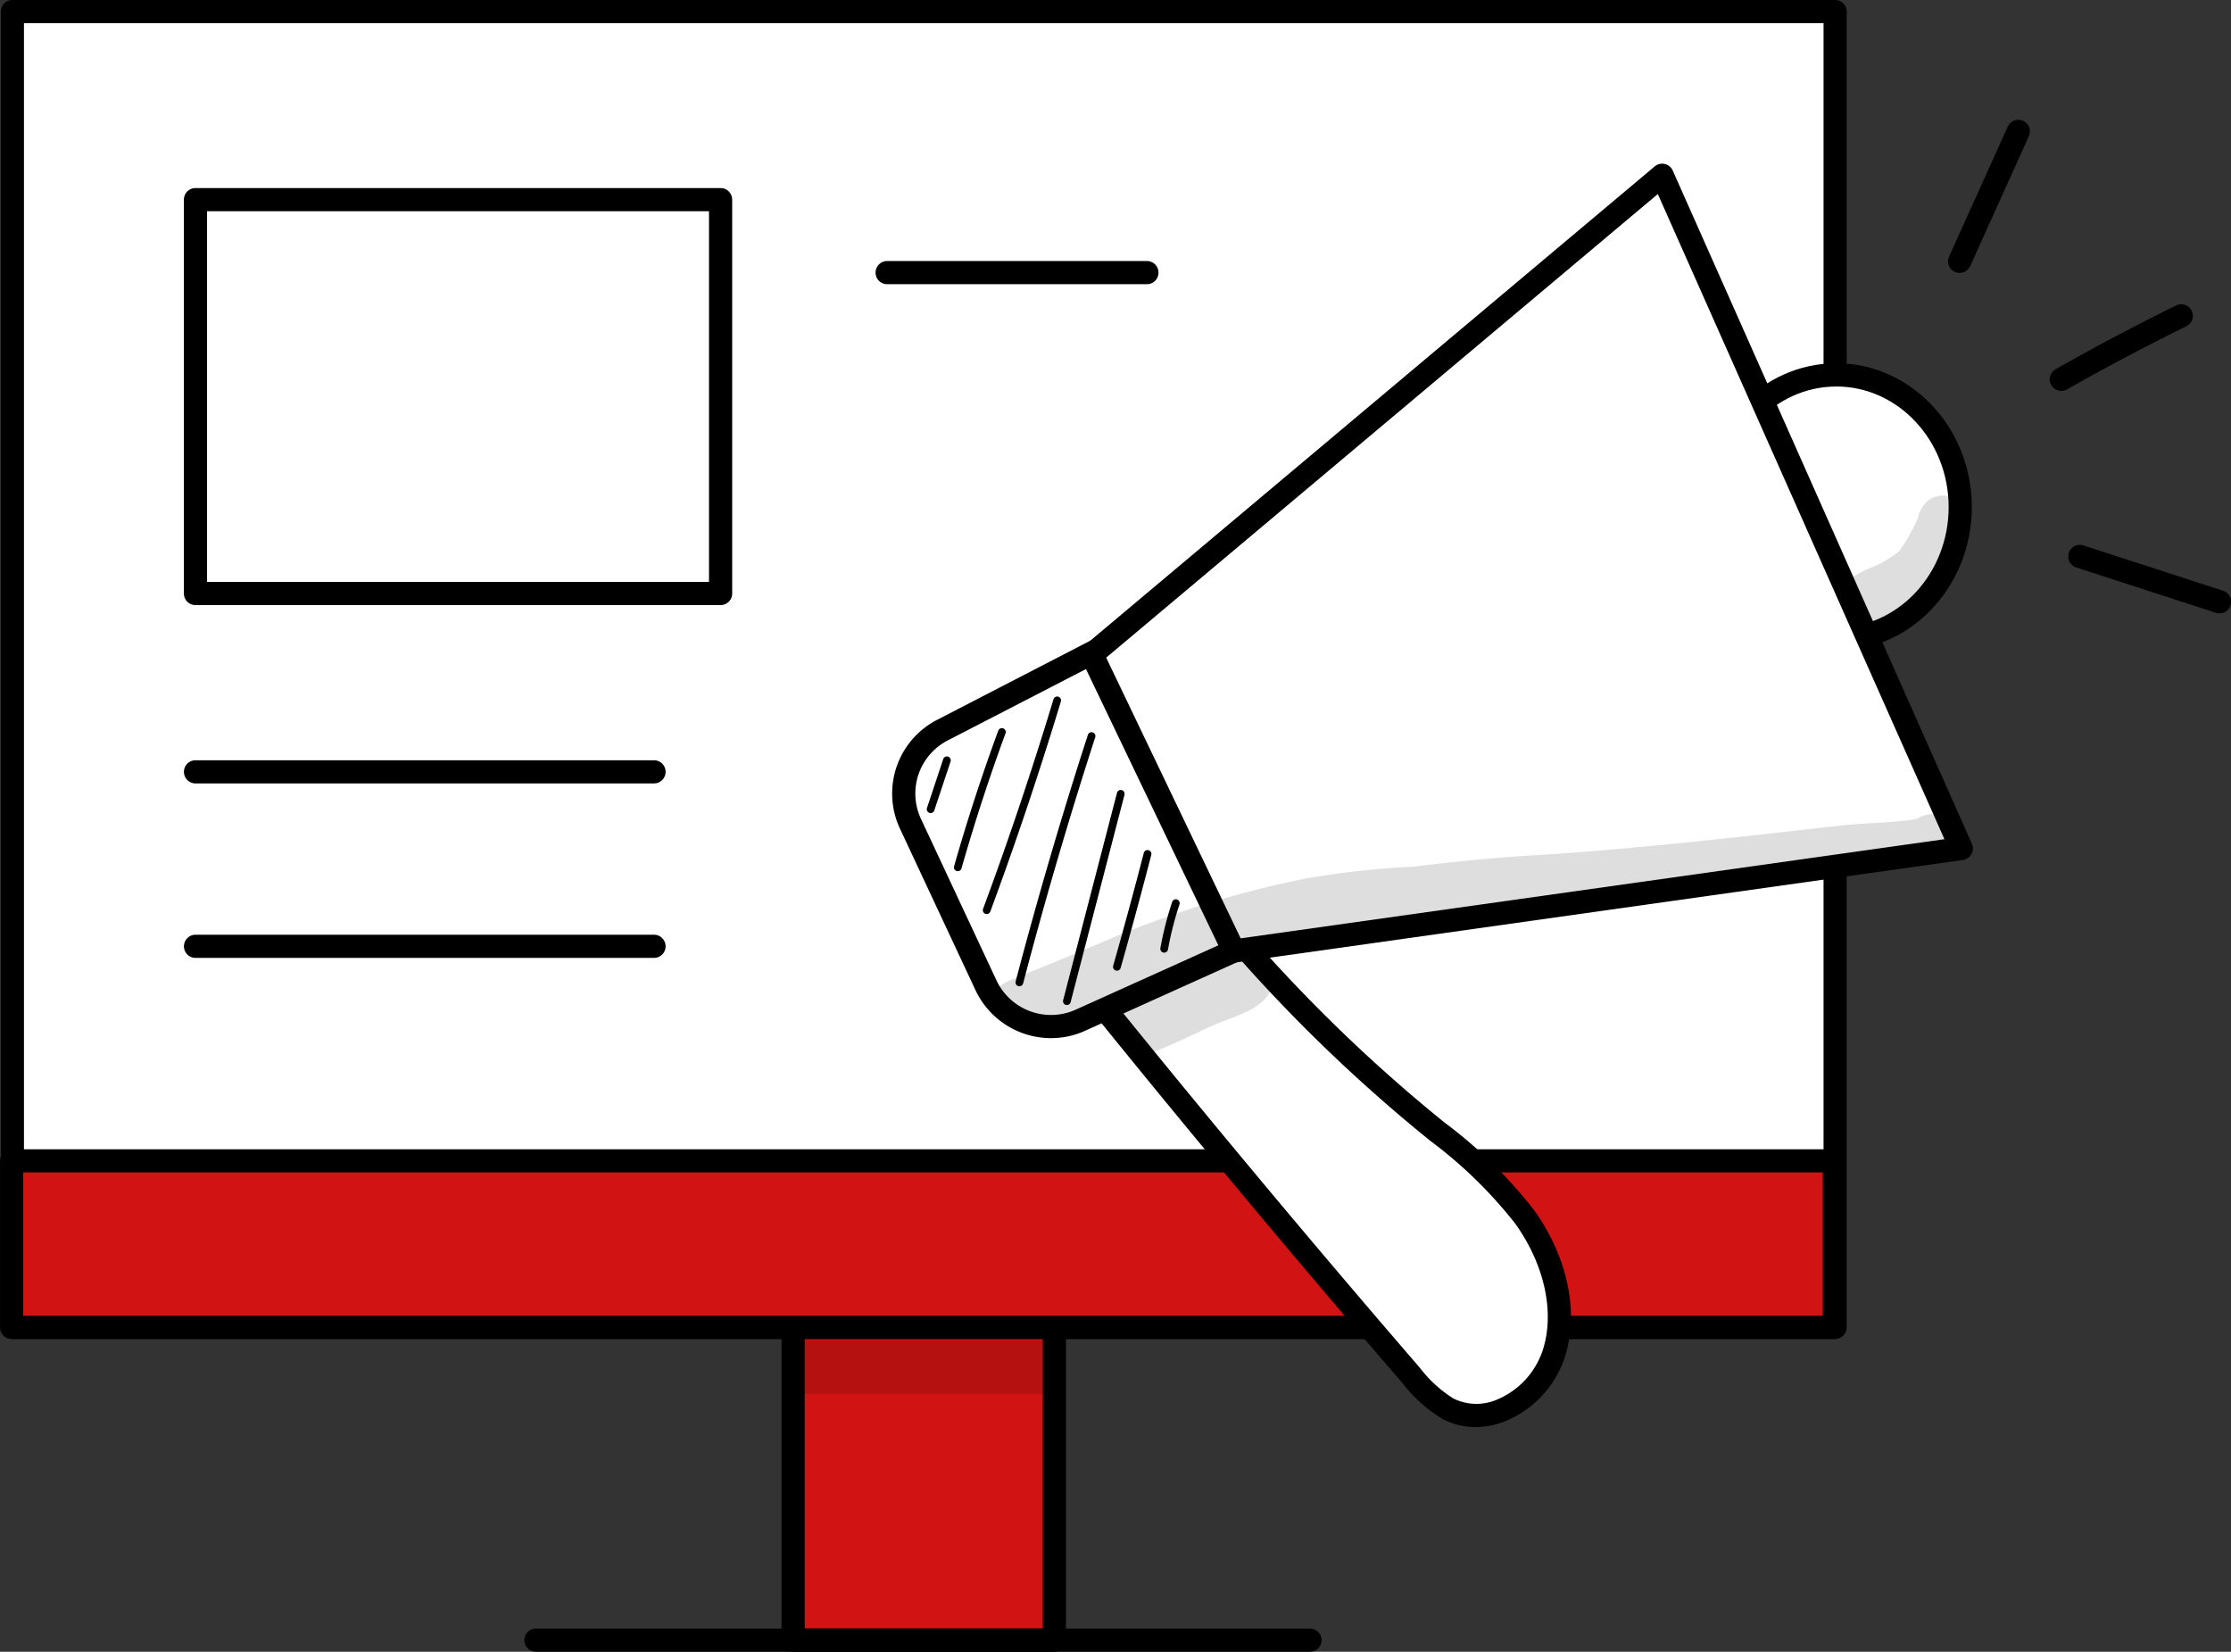 <svg xmlns="http://www.w3.org/2000/svg" width="167.566" height="124.046" viewBox="0 0 167.566 124.046">
  <rect x="0" y="0" width="167.566" height="124.046" fill="#333333" stroke="none"/>
  <g id="Group_473" data-name="Group 473" transform="translate(121.822 -683.674)">
    <g id="Group_451" data-name="Group 451">
      <g id="Group_446" data-name="Group 446">
        <path id="Path_1039" data-name="Path 1039" d="M0,0H19.626V25.669H0Z" transform="translate(-62.254 781.181)" fill="#d11413"/>
        <path id="Path_823" data-name="Path 823" d="M-42.628,807.72H-62.253a.87.87,0,0,1-.87-.87V781.18a.87.87,0,0,1,.87-.87h19.625a.871.871,0,0,1,.87.87v25.67A.871.871,0,0,1-42.628,807.72Zm-18.755-1.74H-43.5V782.05H-61.383Z"/>
      </g>
      <g id="Group_447" data-name="Group 447">
        <path id="Path_824" data-name="Path 824" d="M-23.432,807.72H-81.569a.87.87,0,0,1-.87-.87.87.87,0,0,1,.87-.87h58.137a.87.87,0,0,1,.87.87A.87.87,0,0,1-23.432,807.72Z"/>
      </g>
      <g id="Group_448" data-name="Group 448">
        <rect id="Rectangle_582" data-name="Rectangle 582" width="136.903" height="98.816" transform="translate(-120.892 684.544)" fill="#fff"/>
        <path id="Path_825" data-name="Path 825" d="M16.011,784.23h-136.9a.87.87,0,0,1-.87-.87V684.544a.87.87,0,0,1,.87-.87h136.9a.871.871,0,0,1,.87.87V783.36A.871.871,0,0,1,16.011,784.23Zm-136.033-1.74H15.141V685.414H-120.022Z"/>
      </g>
      <g id="Group_449" data-name="Group 449">
        <path id="Path_1038" data-name="Path 1038" d="M0,0H136.9V12.505H0Z" transform="translate(-120.952 770.854)" fill="#d11413"/>
        <path id="Path_826" data-name="Path 826" d="M15.951,784.23h-136.9a.87.87,0,0,1-.87-.87V770.854a.87.87,0,0,1,.87-.87h136.9a.871.871,0,0,1,.87.87V783.36A.871.871,0,0,1,15.951,784.23Zm-136.033-1.74H15.081V771.724H-120.082Z"/>
      </g>
      <g id="Group_450" data-name="Group 450" opacity="0.129">
        <rect id="Rectangle_584" data-name="Rectangle 584" width="19.626" height="4.06" transform="translate(-62.254 784.298)"/>
      </g>
    </g>
    <g id="Group_468" data-name="Group 468">
      <g id="Group_452" data-name="Group 452">
        <ellipse id="Ellipse_90" data-name="Ellipse 90" cx="9.307" cy="9.926" rx="9.307" ry="9.926" transform="translate(6.79 711.832)" fill="#fff"/>
        <path id="Path_827" data-name="Path 827" d="M16.1,732.554c-5.612,0-10.178-4.843-10.178-10.8s4.566-10.8,10.178-10.8,10.177,4.843,10.177,10.8S21.709,732.554,16.1,732.554Zm0-19.852c-4.653,0-8.438,4.063-8.438,9.056s3.785,9.056,8.438,9.056,8.437-4.062,8.437-9.056S20.749,712.7,16.1,712.7Z"/>
      </g>
      <g id="Group_453" data-name="Group 453">
        <path id="Path_828" data-name="Path 828" d="M-45.694,750.886q14.563,18.367,29.842,36.062a10.219,10.219,0,0,0,2.782,2.519c3.036,1.6,6.913-.78,7.975-4.2s-.144-7.3-2.2-10.189-4.88-5.019-7.567-7.233A118.757,118.757,0,0,1-37.04,743.615c-.863-1.251-2.037-2.676-3.448-2.389a3.827,3.827,0,0,0-2.085,1.821C-44.251,745.461-45.844,749.153-45.694,750.886Z" fill="#fff"/>
        <path id="Path_829" data-name="Path 829" d="M-10.995,790.846a5.29,5.29,0,0,1-2.481-.609,10.97,10.97,0,0,1-3.035-2.721c-10.142-11.746-20.19-23.888-29.865-36.09a.859.859,0,0,1-.184-.465c-.177-2.033,1.562-5.949,3.273-8.411a4.594,4.594,0,0,1,2.627-2.177c2.139-.433,3.679,1.8,4.336,2.748A117.623,117.623,0,0,0-14.313,767.17c.331.273.665.545,1,.817A34.982,34.982,0,0,1-6.59,774.57c2.5,3.5,3.366,7.6,2.325,10.951a7.875,7.875,0,0,1-4.384,4.841A6.129,6.129,0,0,1-10.995,790.846Zm-33.838-40.275c9.6,12.106,19.575,24.153,29.64,35.808a9.634,9.634,0,0,0,2.529,2.319,3.892,3.892,0,0,0,3.349.056,6.1,6.1,0,0,0,3.389-3.748c.88-2.838.1-6.362-2.081-9.427a33.682,33.682,0,0,0-6.407-6.243c-.336-.275-.672-.548-1.006-.823a119.4,119.4,0,0,1-22.337-24.4c-.662-.961-1.658-2.217-2.557-2.031-.565.114-1.072.787-1.544,1.465C-43.443,745.824-44.8,749.05-44.833,750.571Z"/>
      </g>
      <g id="Group_454" data-name="Group 454">
        <path id="Path_830" data-name="Path 830" d="M-39.415,732.507l-11.614,6a5.374,5.374,0,0,0-2.4,7.052l5.669,12.121a5.375,5.375,0,0,0,7.078,2.622l12.249-5.525Z" fill="#fff"/>
        <path id="Path_831" data-name="Path 831" d="M-42.871,761.638a6.272,6.272,0,0,1-5.68-3.594l-5.669-12.12a6.226,6.226,0,0,1,2.792-8.194l11.613-6a.878.878,0,0,1,.672-.054.87.87,0,0,1,.508.442l10.979,22.266a.871.871,0,0,1,.038.679.867.867,0,0,1-.461.5l-12.248,5.525A6.168,6.168,0,0,1-42.871,761.638Zm3.067-27.951-10.826,5.589a4.491,4.491,0,0,0-2.014,5.911l5.668,12.12a4.525,4.525,0,0,0,5.933,2.2l11.428-5.155Z"/>
      </g>
      <g id="Group_455" data-name="Group 455">
        <path id="Path_832" data-name="Path 832" d="M-39.815,732.829,3.019,696.837,25.486,747.4l-54.632,7.7Z" fill="#fff"/>
        <path id="Path_833" data-name="Path 833" d="M-29.146,755.963a.869.869,0,0,1-.784-.494L-40.6,733.205a.871.871,0,0,1,.225-1.043L2.46,696.171a.87.87,0,0,1,1.355.312l22.467,50.56a.871.871,0,0,1-.674,1.215l-54.632,7.7A.829.829,0,0,1-29.146,755.963Zm-9.593-22.9,10.1,21.081,52.86-7.446L2.694,698.247Z"/>
      </g>
      <g id="Group_456" data-name="Group 456">
        <path id="Path_834" data-name="Path 834" d="M25.361,704.171a.87.87,0,0,1-.792-1.228l4.408-9.761a.87.87,0,0,1,1.586.716l-4.408,9.761A.872.872,0,0,1,25.361,704.171Z"/>
      </g>
      <g id="Group_457" data-name="Group 457">
        <path id="Path_835" data-name="Path 835" d="M33,713.031a.869.869,0,0,1-.43-1.626c2.951-1.676,5.993-3.286,9.04-4.784a.87.87,0,1,1,.768,1.561c-3.016,1.483-6.027,3.077-8.95,4.736A.863.863,0,0,1,33,713.031Z"/>
      </g>
      <g id="Group_458" data-name="Group 458">
        <path id="Path_836" data-name="Path 836" d="M44.874,729.736a.863.863,0,0,1-.268-.043l-10.478-3.4a.87.87,0,1,1,.537-1.655l10.477,3.4a.87.87,0,0,1-.268,1.7Z"/>
      </g>
      <g id="Group_459" data-name="Group 459">
        <path id="Path_837" data-name="Path 837" d="M-51.923,744.735a.3.3,0,0,1-.092-.015.289.289,0,0,1-.183-.367l1.22-3.671a.287.287,0,0,1,.367-.183.29.29,0,0,1,.183.367l-1.22,3.671A.29.29,0,0,1-51.923,744.735Z"/>
      </g>
      <g id="Group_460" data-name="Group 460">
        <path id="Path_838" data-name="Path 838" d="M-49.882,749.1a.32.32,0,0,1-.08-.011.289.289,0,0,1-.2-.358c.973-3.414,2.089-6.84,3.317-10.183a.29.29,0,0,1,.372-.172.289.289,0,0,1,.173.372c-1.224,3.33-2.335,6.741-3.305,10.141A.289.289,0,0,1-49.882,749.1Z"/>
      </g>
      <g id="Group_461" data-name="Group 461">
        <path id="Path_839" data-name="Path 839" d="M-47.714,752.321a.273.273,0,0,1-.1-.018.289.289,0,0,1-.171-.372c1.916-5.175,3.695-10.47,5.288-15.742a.291.291,0,0,1,.361-.194.29.29,0,0,1,.194.362c-1.6,5.283-3.379,10.59-5.3,15.775A.289.289,0,0,1-47.714,752.321Z"/>
      </g>
      <g id="Group_462" data-name="Group 462">
        <path id="Path_840" data-name="Path 840" d="M-45.257,757.743a.274.274,0,0,1-.074-.01.29.29,0,0,1-.207-.354c1.625-6.19,3.45-12.419,5.424-18.514a.289.289,0,0,1,.365-.186.29.29,0,0,1,.187.365c-1.971,6.084-3.793,12.3-5.415,18.483A.29.29,0,0,1-45.257,757.743Z"/>
      </g>
      <g id="Group_463" data-name="Group 463">
        <path id="Path_841" data-name="Path 841" d="M-41.69,759.152a.319.319,0,0,1-.074-.009.291.291,0,0,1-.207-.354l4.044-15.57a.29.29,0,0,1,.354-.208.291.291,0,0,1,.208.354l-4.045,15.57A.289.289,0,0,1-41.69,759.152Z"/>
      </g>
      <g id="Group_464" data-name="Group 464">
        <path id="Path_842" data-name="Path 842" d="M-37.934,756.574a.269.269,0,0,1-.079-.011.29.29,0,0,1-.2-.358c.792-2.793,1.565-5.644,2.3-8.474a.289.289,0,0,1,.353-.208.29.29,0,0,1,.209.353c-.733,2.835-1.507,5.69-2.3,8.487A.29.29,0,0,1-37.934,756.574Z"/>
      </g>
      <g id="Group_465" data-name="Group 465">
        <path id="Path_843" data-name="Path 843" d="M-34.381,755.218a.306.306,0,0,1-.052-.005.289.289,0,0,1-.234-.336,24.8,24.8,0,0,1,.884-3.466.29.29,0,0,1,.367-.184.291.291,0,0,1,.183.367,24.131,24.131,0,0,0-.863,3.385A.29.29,0,0,1-34.381,755.218Z"/>
      </g>
      <g id="Group_466" data-name="Group 466" opacity="0.129">
        <path id="Path_844" data-name="Path 844" d="M22.554,744.974a1.215,1.215,0,0,0-.466.279c.165-.135.161-.139.044-.084l-.061.017-.241.05c-1.724.235-3.469.237-5.2.417-7.377.83-14.751,1.687-22.16,2.187-3.387.184-6.759.5-10.125.923a64.195,64.195,0,0,0-8.211.913,76.06,76.06,0,0,0-14.971,4.672c-2.9,1.225-3.142,1.328-5.491,2.275-.967.5-2.229.693-2.908,1.6a2.24,2.24,0,0,0-.442.861c.236.125.859.526.952.579.136.078,1.378.671.994.539.894.34,1.794.632,2.671,1,.7-.279,1.533-.594,2.447-.929a1.2,1.2,0,0,1,.484-.669,1.064,1.064,0,0,1,1.424.373l1.758,2.5c.153.218.3.436.457.653a2.81,2.81,0,0,0,.337-.069c2.166-.775,4.73-2.087,5.226-2.276,1.554-.764,4.425-1.289,4.668-3.247a14.469,14.469,0,0,1-.94-1.338.884.884,0,0,1,.312-1.19.847.847,0,0,1,.977.081c2.309-.711,4.639-1.35,7-1.865,3.135-.432,6.686-.915,8.533-1.1,5.641-.325,10.72-.847,15.114-1.344,4.8-.663,13.309-1.4,15.763-1.874.874-.123,1.76-.19,2.62-.391l-.463.062c.222-.027.444-.06.665-.091a1.732,1.732,0,0,0,1.1-.395A1.832,1.832,0,0,0,22.554,744.974Z"/>
      </g>
      <g id="Group_467" data-name="Group 467" opacity="0.129">
        <path id="Path_845" data-name="Path 845" d="M25.765,722.164a1.758,1.758,0,0,0-2.756-.911,2.439,2.439,0,0,0-.8,1.381,16.376,16.376,0,0,1-1.318,2.352c-.016.019-.031.039-.048.058a7.641,7.641,0,0,1-2.27,1.313,9.279,9.279,0,0,0-1.956,1.151,14.741,14.741,0,0,1,1.021,1.98c.248.574.488,1.151.729,1.729a2.088,2.088,0,0,0,.908-.294,11.372,11.372,0,0,0,5.369-4.768C25.215,724.918,25.956,723.563,25.765,722.164Z"/>
      </g>
    </g>
    <g id="Group_469" data-name="Group 469">
      <path id="Path_846" data-name="Path 846" d="M-35.679,705.017H-55.19a.87.87,0,0,1-.87-.87.871.871,0,0,1,.87-.87h19.511a.871.871,0,0,1,.87.87A.87.87,0,0,1-35.679,705.017Z"/>
    </g>
    <g id="Group_470" data-name="Group 470">
      <path id="Path_847" data-name="Path 847" d="M-72.7,742.51h-34.437a.87.87,0,0,1-.87-.87.87.87,0,0,1,.87-.87H-72.7a.87.87,0,0,1,.87.87A.87.87,0,0,1-72.7,742.51Z"/>
    </g>
    <g id="Group_471" data-name="Group 471">
      <path id="Path_848" data-name="Path 848" d="M-72.7,755.613h-34.437a.87.87,0,0,1-.87-.87.869.869,0,0,1,.87-.87H-72.7a.869.869,0,0,1,.87.87A.87.87,0,0,1-72.7,755.613Z"/>
    </g>
    <g id="Group_472" data-name="Group 472">
      <rect id="Rectangle_585" data-name="Rectangle 585" width="39.44" height="29.58" transform="translate(-107.139 698.667)" fill="#fff"/>
      <path id="Path_849" data-name="Path 849" d="M-67.7,729.117h-39.44a.869.869,0,0,1-.87-.87v-29.58a.87.87,0,0,1,.87-.87H-67.7a.871.871,0,0,1,.87.87v29.58A.87.87,0,0,1-67.7,729.117Zm-38.57-1.74h37.7v-27.84h-37.7Z"/>
    </g>
  </g>
</svg>

